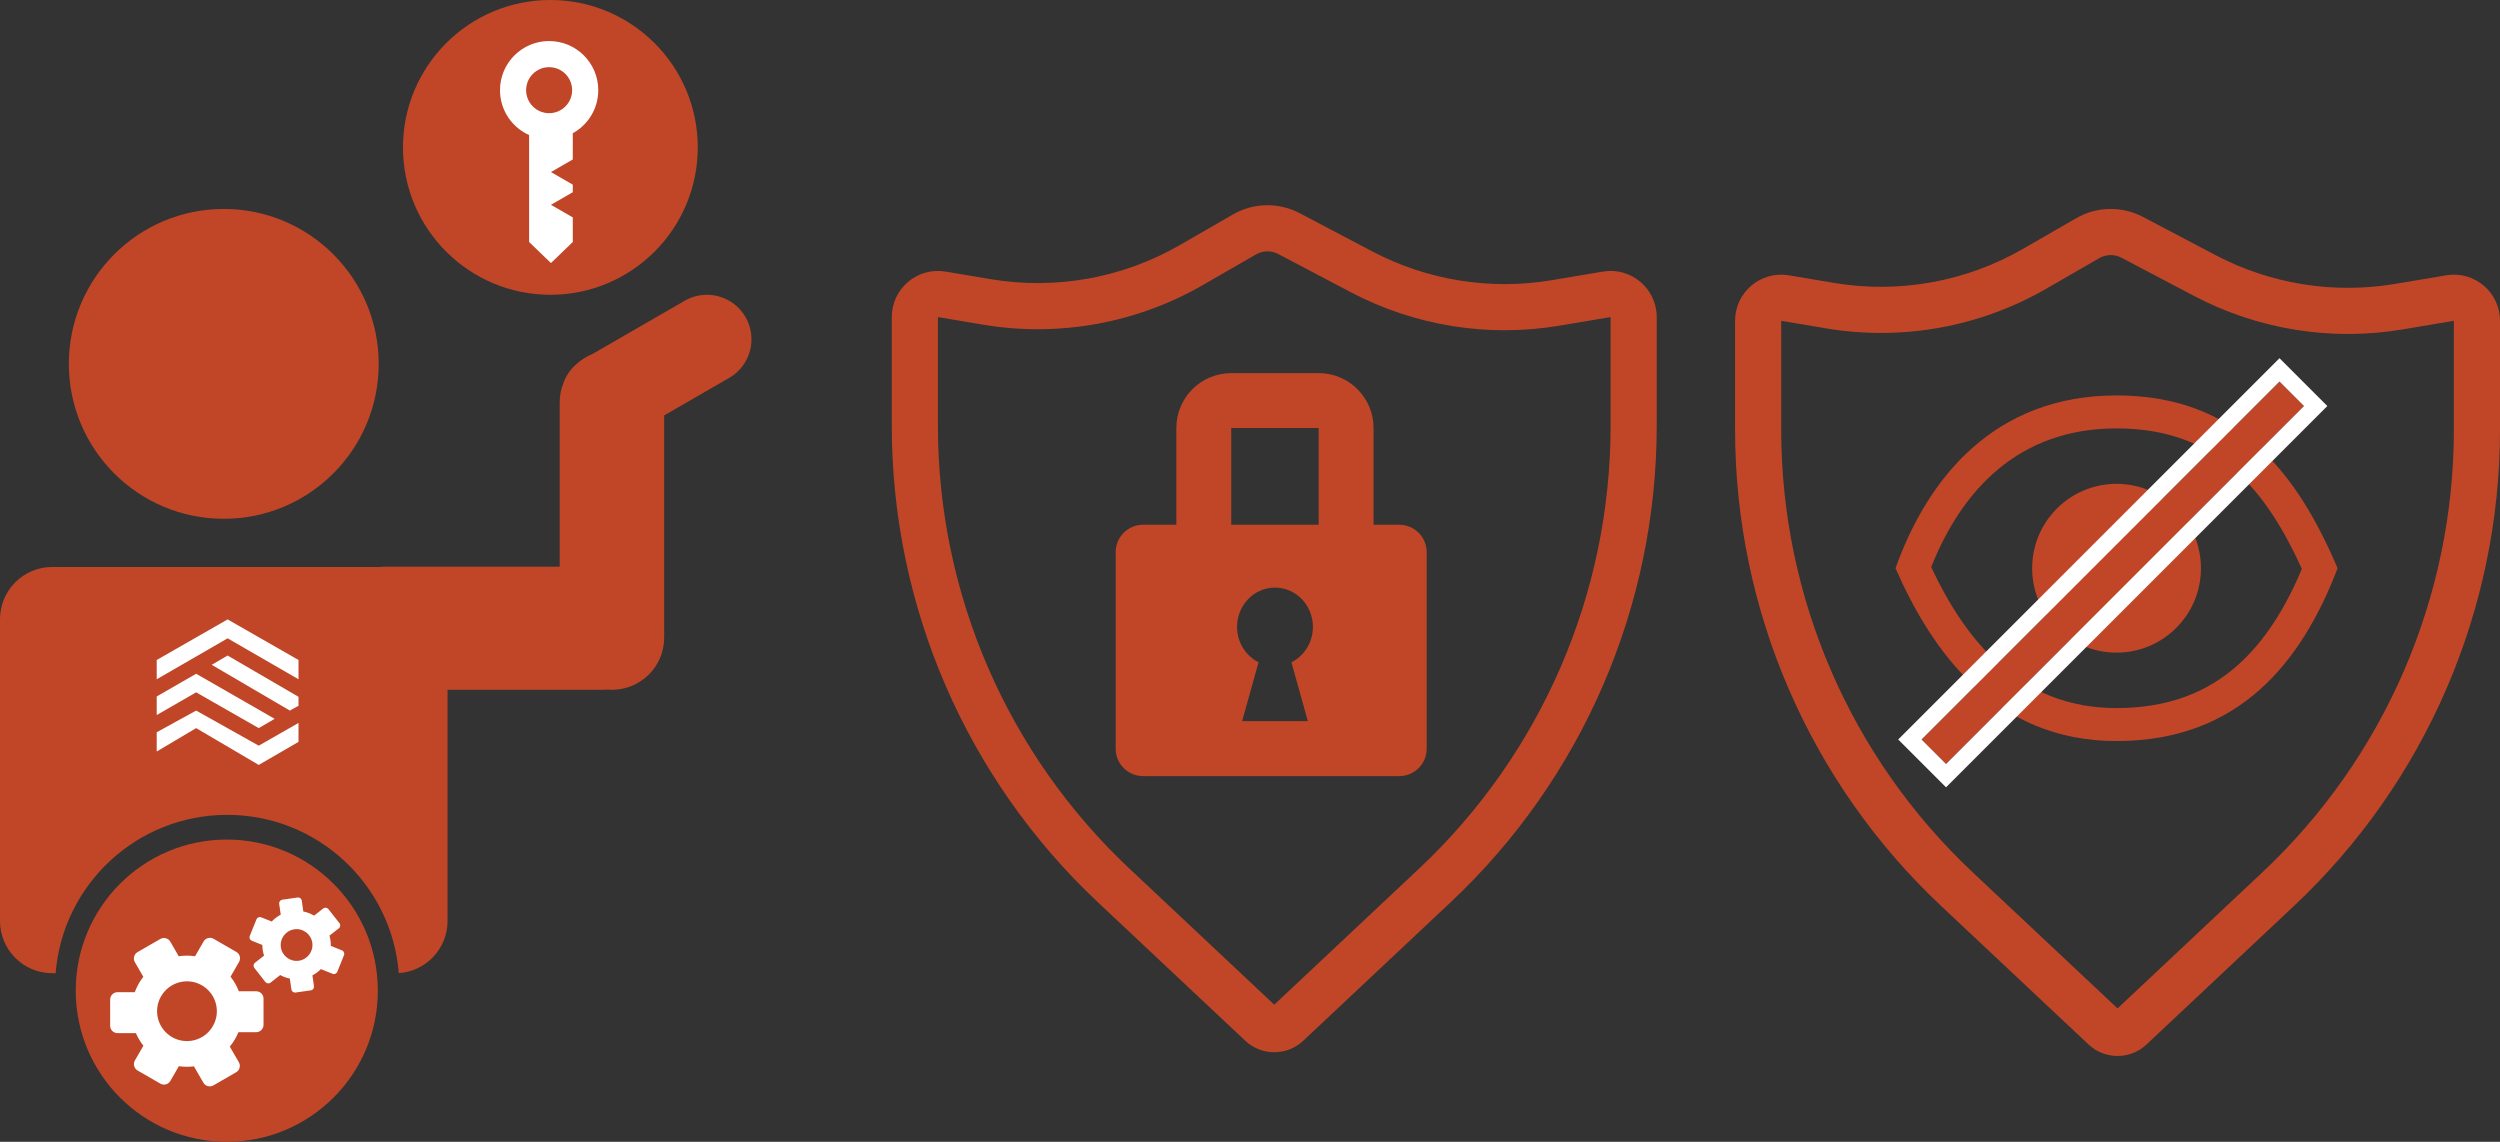 <svg width="670" height="306" viewBox="0 0 670 306" fill="none" xmlns="http://www.w3.org/2000/svg">
<rect x="0" y="0" width="670" height="306" fill="#333333" stroke="none"/>
<path fill-rule="evenodd" clip-rule="evenodd" d="M101.488 97.518C101.488 120.448 82.9 139.036 59.97 139.036C37.041 139.036 18.452 120.448 18.452 97.518C18.452 74.588 37.041 56 59.97 56C82.9 56 101.488 74.588 101.488 97.518ZM14 151.952C6.268 151.952 0 158.22 0 165.952V246.822C0 254.554 6.268 260.822 14 260.822H14.907C16.788 237.07 36.658 218.381 60.893 218.381C85.118 218.381 104.981 237.054 106.876 260.791C114.172 260.31 119.941 254.239 119.941 246.822V184.863H161.5C161.938 184.863 162.372 184.846 162.802 184.813C163.197 184.846 163.596 184.863 164 184.863C171.732 184.863 178 178.595 178 170.863V168.363V111.33L195.43 101.267C201.137 97.973 203.092 90.675 199.797 84.968C196.502 79.261 189.205 77.306 183.498 80.601L158.794 94.863C157.262 95.477 155.864 96.354 154.655 97.439C152.928 98.857 151.68 100.697 150.976 102.718C150.346 104.311 150 106.047 150 107.863V151.863H103.5C102.917 151.863 102.342 151.893 101.774 151.952H14Z" fill="#C14628"/>
<path d="M101.258 265.5C101.258 287.868 83.134 306 60.778 306C38.421 306 20.298 287.868 20.298 265.5C20.298 243.132 38.421 225 60.778 225C83.134 225 101.258 243.132 101.258 265.5Z" fill="#C14628"/>
<path fill-rule="evenodd" clip-rule="evenodd" d="M75.656 241.12C75.119 241.196 74.746 241.694 74.822 242.231L75.236 245.136C74.325 245.612 73.51 246.234 72.818 246.968L70.008 245.839C69.504 245.636 68.932 245.881 68.73 246.384L66.94 250.839C66.738 251.342 66.982 251.915 67.486 252.117L70.312 253.252C70.312 253.684 70.342 254.121 70.405 254.56C70.481 255.096 70.602 255.613 70.764 256.11L68.328 258.022C67.9 258.357 67.826 258.975 68.161 259.402L71.124 263.179C71.459 263.606 72.077 263.68 72.504 263.345L75.091 261.316C75.893 261.754 76.764 262.075 77.677 262.259L78.092 265.164C78.168 265.702 78.666 266.075 79.203 265.999L83.309 265.413C83.847 265.337 84.22 264.839 84.143 264.302L83.729 261.396C84.575 260.954 85.338 260.386 85.997 259.72L89.123 260.976C89.627 261.178 90.199 260.934 90.402 260.43L92.191 255.976C92.393 255.472 92.149 254.9 91.645 254.697L88.651 253.494C88.662 252.993 88.633 252.484 88.56 251.972C88.501 251.555 88.414 251.148 88.302 250.754L90.803 248.792C91.23 248.457 91.305 247.839 90.97 247.412L88.007 243.635C87.672 243.208 87.054 243.133 86.627 243.468L84.178 245.39C83.293 244.862 82.318 244.48 81.288 244.274L80.874 241.369C80.797 240.831 80.299 240.458 79.762 240.534L75.656 241.12ZM83.695 252.665C84.027 254.992 82.41 257.147 80.083 257.479C77.757 257.811 75.601 256.193 75.27 253.867C74.938 251.54 76.555 249.385 78.882 249.053C81.209 248.721 83.364 250.339 83.695 252.665ZM57.248 251.599C56.308 251.056 55.106 251.378 54.563 252.318L52.282 256.27C50.817 256.054 49.341 256.062 47.9 256.279L45.642 252.367C45.099 251.427 43.897 251.104 42.957 251.647L36.86 255.167C35.919 255.71 35.597 256.912 36.14 257.852L38.412 261.787C37.977 262.341 37.576 262.932 37.214 263.559C36.773 264.322 36.408 265.107 36.116 265.907H31.489C30.404 265.907 29.524 266.787 29.524 267.872L29.524 274.912C29.524 275.998 30.404 276.878 31.489 276.878H36.425C36.939 278.078 37.612 279.214 38.434 280.253L36.153 284.204C35.61 285.145 35.932 286.347 36.872 286.889L42.969 290.41C43.909 290.952 45.111 290.63 45.654 289.69L47.936 285.738C49.283 285.937 50.642 285.946 51.972 285.777L54.506 290.167C55.049 291.107 56.251 291.429 57.191 290.886L63.288 287.366C64.228 286.823 64.55 285.621 64.008 284.681L61.588 280.49C62.107 279.86 62.582 279.179 63.003 278.449C63.347 277.854 63.644 277.245 63.898 276.627H68.658C69.743 276.627 70.624 275.747 70.624 274.661V267.621C70.624 266.536 69.743 265.656 68.658 265.656H64.005C63.47 264.262 62.724 262.945 61.783 261.756L64.065 257.804C64.608 256.864 64.285 255.661 63.345 255.119L57.248 251.599ZM57.045 275.009C54.834 278.84 49.934 280.153 46.103 277.941C42.272 275.729 40.959 270.83 43.171 266.999C45.383 263.168 50.282 261.855 54.114 264.067C57.945 266.279 59.258 271.178 57.045 275.009Z" fill="white"/>
<path d="M42 182.043V176.879L61 166L80 176.879V182.043L61 171.071L42 182.043Z" fill="white"/>
<path d="M42 191.631V186.652L52.566 180.567L73.605 192.645L69.341 195.135L52.566 185.546L42 191.631Z" fill="white"/>
<path d="M61 175.681L56.737 178.17L77.683 190.433L80 189.142V186.745L61 175.681Z" fill="white"/>
<path d="M52.566 190.433L42 196.241V201.404L52.566 195.135L69.341 205L80 198.823V193.752L69.341 199.837L52.566 190.433Z" fill="white"/>
<circle cx="147.5" cy="39.5" r="39.5" fill="#C14628"/>
<path fill-rule="evenodd" clip-rule="evenodd" d="M153.333 24.167C153.333 27.572 150.572 30.333 147.167 30.333C143.761 30.333 141 27.572 141 24.167C141 20.761 143.761 18 147.167 18C150.572 18 153.333 20.761 153.333 24.167ZM153.506 35.71C157.576 33.47 160.333 29.14 160.333 24.167C160.333 16.895 154.438 11 147.167 11C139.895 11 134 16.895 134 24.167C134 29.528 137.204 34.141 141.802 36.195V64.855L147.654 70.494L153.506 64.855V58.267L147.654 54.889L153.506 51.51V49.717V49.489L147.654 46.111L153.506 42.733V35.71Z" fill="white"/>
<path fill-rule="evenodd" clip-rule="evenodd" d="M431.638 114.156V84.975L417.954 87.277C398.819 90.495 379.157 87.342 361.988 78.303L342.558 68.073C340.681 67.085 338.429 67.129 336.591 68.188L322.374 76.386C304.553 86.662 283.712 90.416 263.426 87.004L251.362 84.975V114.156C251.362 159.083 269.932 202.012 302.675 232.776L341.5 269.255L380.325 232.776C413.068 202.012 431.638 159.083 431.638 114.156ZM253.412 72.785C245.872 71.517 239 77.329 239 84.975V114.156C239 162.495 258.981 208.685 294.21 241.785L333.741 278.927C338.102 283.024 344.898 283.024 349.259 278.927L388.79 241.785C424.019 208.685 444 162.495 444 114.156V84.975C444 77.329 437.128 71.517 429.588 72.785L415.903 75.086C399.439 77.855 382.521 75.142 367.747 67.365L348.317 57.135C342.686 54.171 335.929 54.3 330.416 57.479L316.199 65.677C300.865 74.519 282.932 77.749 265.476 74.814L253.412 72.785Z" fill="#C14628"/>
<path fill-rule="evenodd" clip-rule="evenodd" d="M353.406 114.709H329.968V140.631H353.406V114.709ZM315.259 114.709V140.631H306.354C302.293 140.631 299 143.923 299 147.985V200.646C299 204.707 302.293 208 306.354 208H374.996C379.058 208 382.351 204.707 382.351 200.646V147.985C382.351 143.923 379.058 140.631 374.996 140.631H368.115V114.709C368.115 106.585 361.53 100 353.406 100H329.968C321.844 100 315.259 106.585 315.259 114.709ZM351.86 168.001C351.86 172.18 349.509 175.79 346.102 177.49L350.499 193.264H332.893L337.29 177.49C333.882 175.79 331.531 172.18 331.531 168.001C331.531 162.187 336.082 157.474 341.696 157.474C347.309 157.474 351.86 162.187 351.86 168.001Z" fill="#C14628"/>
<path fill-rule="evenodd" clip-rule="evenodd" d="M657.638 115.156V85.975L643.954 88.277C624.819 91.495 605.157 88.342 587.988 79.303L568.558 69.073C566.681 68.085 564.429 68.129 562.591 69.188L548.374 77.386C530.553 87.662 509.712 91.416 489.426 88.004L477.362 85.975V115.156C477.362 160.083 495.932 203.012 528.675 233.776L567.5 270.255L606.325 233.776C639.068 203.012 657.638 160.083 657.638 115.156ZM479.412 73.785C471.872 72.517 465 78.329 465 85.975V115.156C465 163.495 484.981 209.685 520.21 242.785L559.741 279.927C564.102 284.024 570.898 284.024 575.259 279.927L614.79 242.785C650.019 209.685 670 163.495 670 115.156V85.975C670 78.329 663.128 72.517 655.588 73.785L641.903 76.086C625.439 78.855 608.521 76.142 593.747 68.365L574.317 58.135C568.686 55.171 561.929 55.3 556.416 58.479L542.199 66.677C526.865 75.519 508.932 78.749 491.476 75.814L479.412 73.785Z" fill="#C14628"/>
<path fill-rule="evenodd" clip-rule="evenodd" d="M599.636 178.334C606.928 171.885 612.516 162.954 616.897 152.451C612.047 141.751 606.424 132.733 599.182 126.228C591.463 119.295 581.461 114.81 567.237 114.81C541.093 114.81 525.825 131.202 517.557 151.975C526.964 172.037 541.462 189.766 567.237 189.766C581.503 189.766 591.79 185.273 599.636 178.334ZM626.474 152.288C616.781 177.64 599.953 198.6 567.237 198.6C534.521 198.6 517.693 174.409 508 152.288C516.616 128.096 534.521 105.975 567.237 105.975C599.953 105.975 615.704 127.019 626.474 152.288ZM567.237 174.905C579.729 174.905 589.855 164.779 589.855 152.288C589.855 139.796 579.729 129.67 567.237 129.67C554.746 129.67 544.619 139.796 544.619 152.288C544.619 164.779 554.746 174.905 567.237 174.905Z" fill="#C14628"/>
<path d="M617.476 108.817L521.54 204.753L514.969 198.183L610.905 102.247L617.476 108.817Z" fill="#C14628"/>
<path fill-rule="evenodd" clip-rule="evenodd" d="M623.722 108.817L521.539 211L508.722 198.183L610.905 96L623.722 108.817ZM617.475 108.817L610.905 102.247L514.969 198.183L521.539 204.753L617.475 108.817Z" fill="white"/>
</svg>
